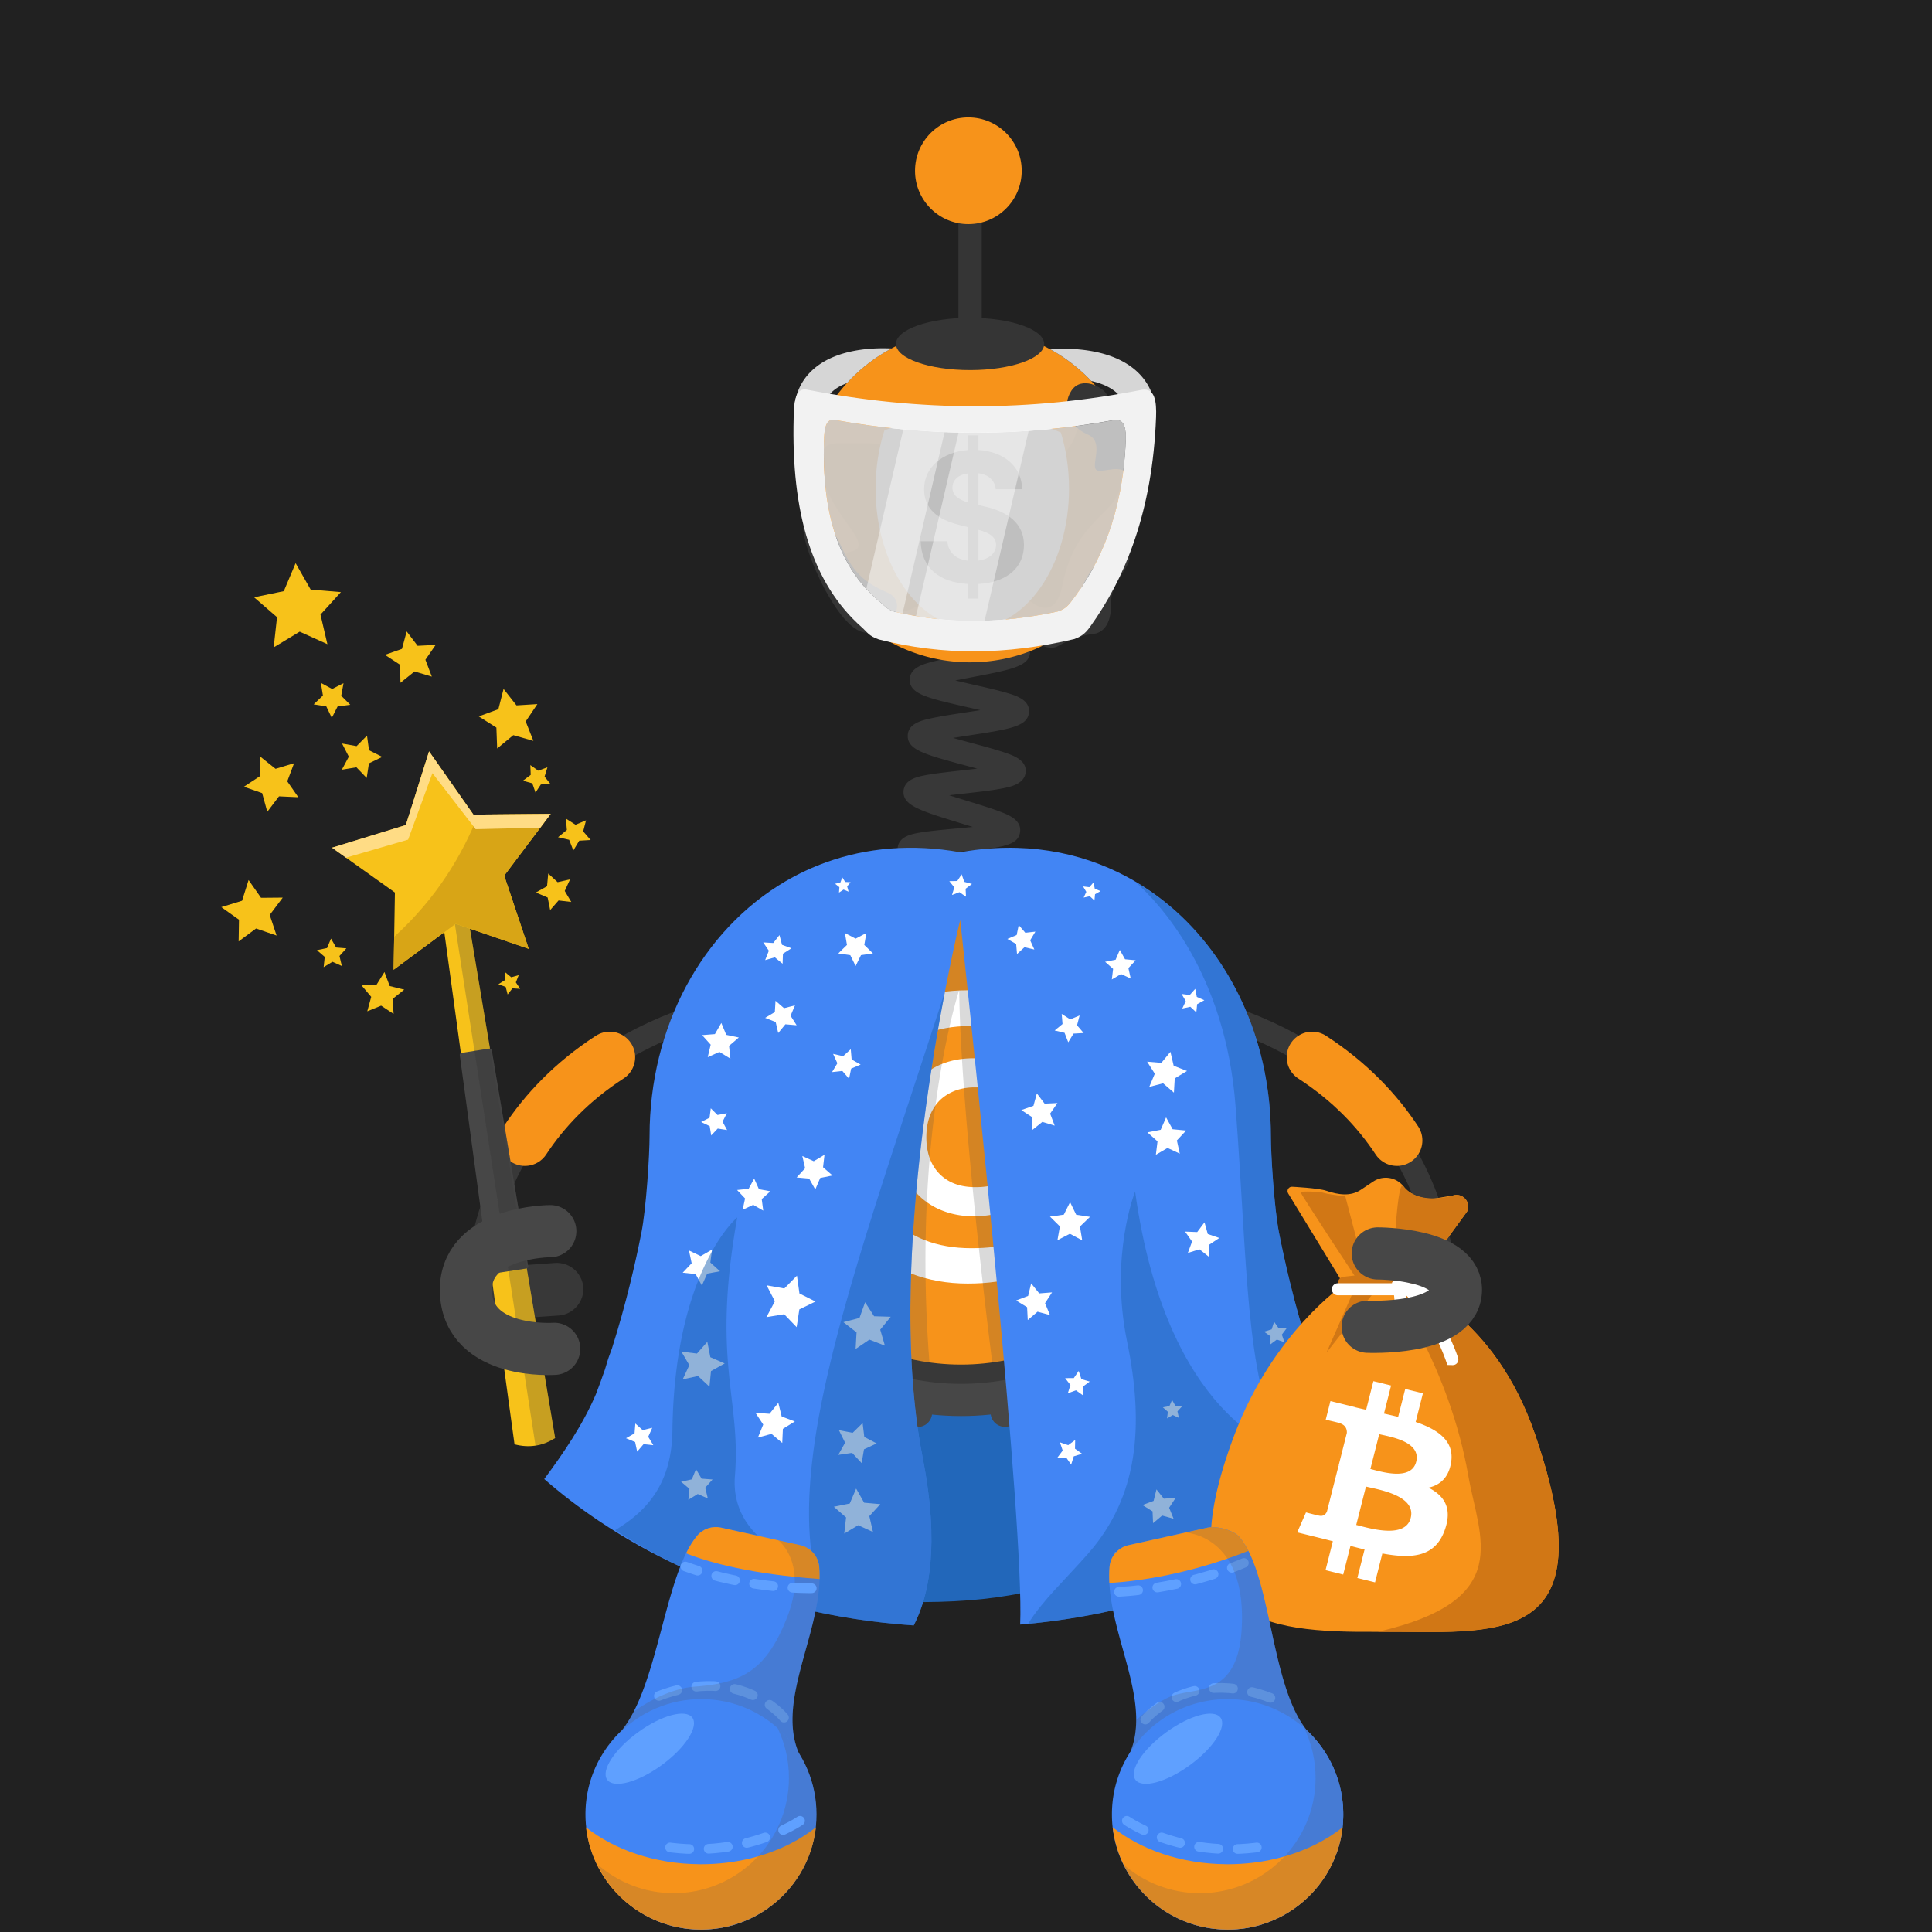 <svg width="1000" height="1000" fill="none" xmlns="http://www.w3.org/2000/svg"><path fill="#212121" d="M0 0h1000v1000H0z"/><path fill="#2267BA" d="M553.924 817.08c-30.69 12.51-71.131 13.98-115.891 10.57 0 0-73.26-116.99-73.26-234.91 0-82.17 54.72-151.15 120.75-151.15 1.44 0 2.891.04 4.321.11 63.93 2.92 112.62 70.67 112.62 151.05 0 8.76.409 17.43 1.119 25.99.51 6.24 1.18 12.42 1.95 18.54 13.8 108.81-51.609 179.8-51.609 179.8Z"/><path stroke="#383838" stroke-miterlimit="10" stroke-width="12.035" d="M748.004 686.94s18.499-157.93-183.301-174.45"/><path stroke="#F7931A" stroke-linecap="round" stroke-miterlimit="10" stroke-width="26.366" d="M723.042 590.29c-10.13-15.37-24.28-30.4-43.87-43.12"/><path fill="#383838" fill-rule="evenodd" d="M740.621 669.96c.62-7.45-4.94-14.11-12.36-14.8l-20.6-1.44c-7.45-.62-14.11 4.94-14.8 12.36-.63 7.45 4.94 14.11 12.36 14.8l20.6 1.44c7.51.65 14.18-4.91 14.8-12.36Z" clip-rule="evenodd"/><path stroke="#383838" stroke-miterlimit="10" stroke-width="12.035" d="M246.741 686.94s-18.499-157.93 183.301-174.45"/><path stroke="#F7931A" stroke-linecap="round" stroke-miterlimit="10" stroke-width="26.366" d="M271.703 590.29c10.13-15.37 24.28-30.4 43.87-43.12"/><path fill="#383838" fill-rule="evenodd" d="M254.125 669.96c-.62-7.45 4.941-14.11 12.361-14.8l20.599-1.44c7.45-.62 14.111 4.94 14.801 12.36.62 7.45-4.94 14.11-12.36 14.8l-20.6 1.44c-7.51.65-14.171-4.91-14.801-12.36Z" clip-rule="evenodd"/><path fill="#383838" d="M607.971 927.36c.42-.25 1.66-1.4 1.82-3.44l-12-.94c.58-7.43 9.509-8.77 31.079-11.99 1.83-.27 3.881-.58 5.981-.91-2.55-.58-5.08-1.12-7.3-1.6-20.31-4.39-28.72-6.21-28.82-13.38-.1-7.51 8.7-9.63 29.95-14.75 1.57-.38 3.31-.8 5.09-1.24-2.4-.29-4.75-.55-6.83-.79-6.4-.72-12.44-1.39-17.21-2.23-4.8-.84-12.051-2.12-12.741-8.16-.86-7.35 7.601-10.44 28.031-17.92 1.3-.48 2.73-1 4.2-1.54-2.04.02-4.031.05-5.811.08-20.83.34-29.449.48-31.229-6.45-1.82-7.17 6.1-11.38 25.22-21.55 1.25-.67 2.62-1.39 4.03-2.15-1.98.3-3.9.6-5.64.87-20.62 3.21-29.16 4.54-31.91-2.05-2.82-6.9 4.47-12.08 22.08-24.6 1.46-1.04 3.1-2.2 4.76-3.4-2.22.58-4.39 1.16-6.32 1.67-20.49 5.48-28.96 7.75-32.34 1.29-3.46-6.63 3.419-12.27 20.059-25.9 1.97-1.61 4.261-3.49 6.511-5.38-2.86.79-5.75 1.62-8.23 2.34-20.74 5.98-29.32 8.46-32.73 1.73-2.91-5.66 2.86-10.69 6.69-14.01 3.77-3.29 8.97-7.25 14-11.09 2.52-1.92 5.549-4.24 8.379-6.47-3.42.61-6.989 1.31-9.979 1.9-6.31 1.24-12.831 2.52-17.891 3.17-5.11.66-12.829 1.65-15.139-4.41-2.29-6 4.04-10.23 8.24-13.04 4.09-2.73 9.69-5.98 15.1-9.11 3.03-1.76 6.73-3.9 10.1-5.95-3.58.09-7.38.26-10.53.4-21.43.95-31.21 1.38-32.82-6.25-1.34-6.25 5.55-9.43 10.1-11.53 4.42-2.04 10.15-4.25 16.21-6.59 3.26-1.26 7.24-2.8 10.89-4.3-3.41-.42-7.02-.81-10.02-1.13-21.44-2.29-31.221-3.34-31.721-11.12-.42-7.45 8.04-9.44 28.46-14.25 7.98-1.88 20.051-4.72 22.411-6.38-.39.28-1.51 1.51-1.51 3.52h12.04c0 7.47-8.83 9.55-30.18 14.58-1.34.32-2.81.66-4.32 1.02 2.14.24 4.229.46 6.099.67 6.39.68 12.431 1.33 17.201 2.14 4.79.81 12.02 2.05 12.78 8.04.95 7.33-7.46 10.58-27.8 18.43-1.08.42-2.25.87-3.45 1.34 1.79-.07 3.52-.15 5.09-.22 20.82-.92 29.44-1.3 31.42 5.6 2.09 7.02-5.67 11.52-24.41 22.39-1.15.67-2.401 1.39-3.701 2.15 1.77-.34 3.49-.68 5.04-.98 20.68-4.06 29.241-5.74 32.271.81 3.04 6.76-4.011 12.15-21.061 25.15-1.67 1.27-3.559 2.72-5.469 4.2 2.41-.67 4.79-1.36 6.87-1.96 20.58-5.93 29.09-8.39 32.57-1.83 3.5 6.59-3.351 12.2-19.891 25.75-2.18 1.78-4.749 3.89-7.219 5.98 3.04-.77 6.13-1.6 8.77-2.3 6.2-1.66 12.6-3.37 17.6-4.37 5.03-1 12.63-2.52 15.37 3.3 2.77 5.71-3.15 10.52-7.07 13.71-3.84 3.12-9.13 6.88-14.25 10.52-2.68 1.91-5.93 4.22-8.93 6.44 3.4-.47 6.969-1.03 9.939-1.49 6.41-1 13.031-2.03 18.181-2.48 5.18-.46 13.01-1.15 15.06 5.07 2.02 6.05-4.45 10.03-8.73 12.67-4.18 2.58-9.89 5.61-15.4 8.55-3.03 1.61-6.71 3.57-10.08 5.45 3.48-.01 7.18-.06 10.25-.11 6.5-.11 13.23-.21 18.41.05 5.21.26 13.08.66 14.26 7.1 1.35 7.37-6.87 10.38-26.73 17.65-3.15 1.15-6.961 2.55-10.511 3.93 3.29.42 6.741.81 9.631 1.13 21.43 2.4 31.21 3.5 31.71 11.25.41 7.47-8.05 9.5-28.49 14.43-3.18.77-7.02 1.69-10.62 2.63 3.16.73 6.45 1.44 9.21 2.04 21.02 4.54 30.62 6.61 30.32 14.37-.21 7.39-8.861 8.68-29.761 11.8-8.06 1.17-20.219 2.99-22.689 4.43ZM505.14 627.51c-2.51-5.93 3.731-10.7 7.861-13.86 4.15-3.17 9.77-6.92 15.21-10.54 1.95-1.3 4.199-2.8 6.439-4.32-3.15.54-6.36 1.14-9.09 1.65-6.12 1.14-12.44 2.32-17.29 2.91-4.93.61-12.39 1.52-14.67-4.28-2.78-7.14 4.98-12.06 23.72-23.93 2.02-1.28 4.36-2.76 6.67-4.26-3.32.47-6.72.99-9.6 1.44-6.4.99-12.45 1.93-17.29 2.38-4.94.46-12.42 1.15-14.48-4.76-2.16-6.07 4.43-10.49 8.79-13.41 4.39-2.94 10.29-6.36 15.99-9.66 2.14-1.24 4.651-2.69 7.101-4.15-3.54.3-7.2.67-10.29.98-6.41.65-12.47 1.26-17.29 1.45-4.95.2-12.431.49-14.141-5.55-2.18-7.52 6.85-11.89 26.63-21.47 2.39-1.16 5.21-2.52 7.95-3.89-3.87-.08-7.989-.08-11.389-.09-6.43-.01-12.501-.01-17.291-.31-4.96-.31-12.44-.77-13.45-7.02-1.31-7.77 8.17-10.87 28.95-17.67 2.78-.91 6.11-2 9.27-3.09-3.74-.69-7.75-1.34-11.06-1.89-6.23-1.02-12.66-2.08-17.5-3.19-4.97-1.14-12.479-2.87-12.389-9.35 0-6.39 7.539-8.07 12.519-9.17 4.88-1.08 11.36-2.1 17.62-3.07 2.96-.46 6.48-1.01 9.85-1.59-2.98-.92-6.04-1.82-8.64-2.58-6.26-1.84-12.73-3.74-17.62-5.52-4.88-1.79-12.27-4.49-11.59-10.91.62-6.16 8-7.29 12.89-8.05 4.8-.74 10.88-1.29 17.32-1.88 2.61-.24 5.641-.52 8.651-.83-2.21-.69-4.391-1.36-6.311-1.95-21.34-6.55-30.18-9.26-29.5-16.85.62-6.13 7.87-7.38 12.67-8.22 4.72-.82 10.741-1.49 17.101-2.2 2.53-.28 5.449-.61 8.359-.96-2.11-.58-4.189-1.14-6.029-1.63-21.45-5.76-30.331-8.15-29.941-15.73.35-6.16 7.611-7.72 12.411-8.76 4.74-1.02 10.77-1.94 17.16-2.92 2.42-.37 5.199-.79 7.989-1.25-2.14-.5-4.249-.98-6.119-1.4-21.59-4.9-30.521-6.93-30.421-14.48.17-6.2 7.371-8.04 12.131-9.26 4.73-1.21 11.029-2.41 17.119-3.58 8.07-1.54 20.26-3.87 22.69-5.42-.44.28-1.69 1.56-1.69 3.71h12.04c0 7.65-9.009 9.37-30.779 13.53-2.4.46-5.181.99-7.941 1.55 3.28.79 6.661 1.56 9.521 2.21 6.31 1.43 12.269 2.79 16.929 4.15 4.74 1.39 11.91 3.48 11.73 9.68-.3 7.71-9.4 9.1-31.38 12.46-2.4.37-5.189.79-7.949 1.24 3.31.94 6.74 1.86 9.63 2.64 6.23 1.67 12.109 3.25 16.689 4.79 4.67 1.57 11.74 3.94 11.29 10.14-.5 6.5-8.33 7.9-13.5 8.82-5.23.94-12.029 1.7-18.609 2.43-2.27.25-4.88.54-7.5.86 3.24 1.05 6.59 2.08 9.43 2.95 6.13 1.88 11.92 3.66 16.41 5.34 4.59 1.72 11.519 4.32 10.889 10.45-.79 7.62-9.95 8.45-32.08 10.48-1.91.17-4.06.37-6.26.59 2.63.8 5.26 1.57 7.55 2.24 5.97 1.75 12.131 3.56 16.741 5.23 4.64 1.68 11.639 4.21 11.209 10.32-.49 7.34-9.33 8.72-30.69 12.06-1.02.16-2.12.33-3.25.51 1.08.18 2.11.35 3.09.51 21.31 3.5 30.131 4.94 30.711 12.21.5 7.04-7.021 9.5-27.131 16.08-1.44.47-3.019.99-4.649 1.53h2.719c22.22.03 31.41.04 33.14 7.32 1.65 6.89-5.46 10.33-24.46 19.53-2.04.99-4.349 2.11-6.689 3.26 1.77-.17 3.49-.34 5.04-.5 22.11-2.23 31.259-3.16 33.589 4.04 1.93 5.78-4.25 9.88-8.33 12.58-4.02 2.66-9.27 5.71-14.84 8.93-2.12 1.23-4.55 2.64-6.98 4.07 2.14-.32 4.231-.64 6.091-.93 21.91-3.39 30.97-4.8 33.63 2.29 2.18 5.75-3.861 10.12-7.851 13.01-3.94 2.85-9.099 6.12-14.569 9.58-2.15 1.36-4.631 2.93-7.091 4.53 2.35-.42 4.66-.85 6.69-1.23 21.68-4.04 30.65-5.71 33.5 1.29 2.35 5.74-3.609 10.27-7.559 13.26-3.89 2.96-9.241 6.52-14.421 9.96-6.82 4.54-17.13 11.41-18.77 13.77.3-.43.951-2.1.121-4.08l-11.081 4.7ZM352.929 930.65c.54-.39 1.609-1.85 1.469-3.86l-12.009.81c-.43-6.35 6.8-8.76 11.59-10.36 4.74-1.58 11-3.22 17.04-4.81 2.33-.61 5.06-1.33 7.74-2.06-3.18-.65-6.47-1.27-9.25-1.79-19.96-3.76-28.22-5.31-28.22-12.6 0-7.67 9.359-9.3 29.859-12.89 2.46-.43 5.34-.94 8.17-1.46-3.21-.99-6.56-1.96-9.38-2.77-19.56-5.67-27.659-8.01-26.919-15.31.83-7.66 10.299-8.24 31.049-9.51 2.65-.16 5.781-.35 8.821-.58-3.21-1.46-6.611-2.94-9.451-4.17-5.73-2.49-11.14-4.84-15.32-6.97-4.09-2.09-10.929-5.59-9.369-11.74 1.84-7.47 11.32-6.71 32.09-5.04 2.69.22 5.88.47 8.97.68-2.97-1.93-6.14-3.91-8.77-5.55-5.09-3.17-10.351-6.45-14.181-9.2-3.75-2.68-10.029-7.18-7.549-13.04 2.86-7.05 12.089-4.96 32.309-.37 2.47.56 5.381 1.22 8.231 1.83-2.47-2.05-5.04-4.12-7.22-5.87-4.71-3.8-9.59-7.72-13.11-10.95-3.63-3.33-9.111-8.35-6.071-13.89 3.58-6.45 11.79-3.89 31.62 2.28 2 .62 4.27 1.33 6.58 2.03-1.81-1.55-3.62-3.06-5.2-4.39-15.89-13.35-22.469-18.88-19.029-25.35 3.33-6.35 11.52-4.17 31.33 1.08 1.26.33 2.62.7 4.04 1.07-1.01-.69-1.981-1.36-2.881-1.98-17.21-11.81-24.329-16.69-21.779-23.47 2.43-6.59 10.68-5.59 30.62-3.17 1.08.13 2.23.27 3.42.41-.62-.29-1.221-.58-1.801-.85-18.51-8.73-26.96-12.71-25.5-19.89 1.42-6.88 9.691-7.22 29.681-8.03 1.34-.05 2.8-.11 4.3-.18-.89-.27-1.751-.53-2.571-.77-20.26-6.08-28.649-8.59-28.259-15.92.41-7.08 8.59-8.51 28.37-11.97 7.69-1.35 19.309-3.38 21.679-4.82-.58.35-1.769 1.74-1.769 3.78h12.04c0 7.67-9.36 9.3-29.87 12.89-2.54.45-5.55.97-8.47 1.52 3.32 1.06 6.819 2.11 9.739 2.98 5.96 1.79 11.601 3.48 15.981 5.1 4.3 1.59 11.49 4.25 10.66 10.53-.92 7.63-10.451 8.02-31.351 8.87-2.74.11-5.99.25-9.12.42 3.24 1.6 6.711 3.24 9.591 4.6 5.4 2.55 10.99 5.18 15.1 7.45 4.02 2.22 10.739 5.93 9.009 12.02-2.18 7.46-11.619 6.31-32.309 3.8-2.68-.33-5.861-.71-8.941-1.04 2.83 2.01 5.851 4.08 8.361 5.81 4.97 3.41 10.119 6.94 13.859 9.88 3.86 3.03 9.701 7.61 7.091 13.35-2.74 5.84-10.151 4.38-15.061 3.41-4.81-.95-10.979-2.58-16.939-4.17-2.39-.63-5.19-1.38-7.96-2.08a617.4 617.4 0 0 0 6.489 5.5c4.67 3.92 9.5 7.98 13 11.33 3.56 3.41 8.951 8.56 5.901 14.05-3.57 6.42-11.78 3.87-31.6-2.31-1.69-.53-3.571-1.11-5.511-1.7 1.47 1.2 2.91 2.36 4.2 3.4 16.26 13.09 22.98 18.51 19.8 25.08-3.14 6.39-11.309 4.54-31.019.08-1.27-.29-2.66-.6-4.09-.92l2.529 1.58c17.82 11.12 25.2 15.72 22.96 22.64-2.24 6.71-10.509 6.05-30.479 4.44-1.25-.1-2.61-.21-4.01-.32.82.36 1.62.7 2.37 1.03 19.39 8.42 27.41 11.9 26.14 19.13-1.23 6.94-9.521 7.45-29.571 8.67-1.48.09-3.099.19-4.779.3 1.14.33 2.24.65 3.26.95 20.3 5.88 28.709 8.31 28.319 15.68-.41 7.08-8.6 8.51-28.38 11.97-1.75.31-3.709.65-5.719 1.01 1.48.28 2.92.55 4.23.8 20.82 3.92 29.44 5.54 29.73 12.93.31 7.13-7.8 9.26-27.39 14.39-7.54 1.96-18.92 4.94-21.16 6.56Z"/><path fill="#474747" d="M497.426 732.95c79.56 0 144.05-64.49 144.05-144.05 0-79.56-64.49-144.05-144.05-144.05-79.56 0-144.051 64.49-144.051 144.05 0 79.55 64.491 144.05 144.051 144.05Z"/><path fill="#383838" d="M497.422 716.28c70.36 0 127.39-57.03 127.39-127.39 0-70.35-57.03-127.39-127.39-127.39-70.35 0-127.391 57.03-127.391 127.39s57.031 127.39 127.391 127.39Z"/><path stroke="#474747" stroke-dasharray="45.27 45.27" stroke-linecap="round" stroke-miterlimit="10" stroke-width="14.819" d="M599.282 690.74c56.25-56.26 56.25-147.46 0-203.72-56.25-56.25-147.46-56.25-203.72 0-56.25 56.26-56.25 147.46 0 203.72 56.25 56.25 147.46 56.25 203.72 0Z"/><path fill="#F7931A" d="M497.374 706.31c64.87 0 117.46-52.59 117.46-117.46 0-64.87-52.59-117.46-117.46-117.46-64.87 0-117.46 52.59-117.46 117.46 0 64.87 52.59 117.46 117.46 117.46Z"/><path fill="#fff" fill-rule="evenodd" d="M541.49 636c1.16-.54 2.721-.82 4.761-.82s3.81.82 5.3 2.45c1.5 1.63 2.25 3.47 2.25 5.58 0 3.81-1.56 6.46-4.63 8.03-6.6 3.67-13.741 6.73-21.221 9.32-7.55 2.52-16.599 3.81-27.069 3.81-10.47 0-20.271-1.7-29.311-5.17-9.05-3.47-16.87-8.5-23.46-15.1-14.08-13.81-21.149-32.37-21.149-55.64 0-23.26 7.069-41.76 21.149-55.63 13.67-13.54 31.291-20.27 52.851-20.27 10.41 0 19.38 1.29 26.93 3.81 7.55 2.52 13.329 4.9 17.339 7.07 4.01 2.18 6.461 3.95 7.281 5.31.82 1.36 1.29 3.06 1.29 5.1 0 2.04-.75 3.88-2.25 5.51s-3.26 2.45-5.3 2.45-3.601-.27-4.761-.82c-5.64-2.99-11.43-5.37-17.34-7.21-5.92-1.84-13.259-2.72-22.099-2.72s-16.8 1.5-23.87 4.42c-7.14 2.99-13.06 7.07-17.89 12.24-9.45 10.27-14.15 23.87-14.15 40.81s4.69 30.54 14.15 40.81c10.27 11.15 24.49 16.73 42.51 16.73 8.3 0 15.439-.88 21.359-2.72 5.97-1.98 11.75-4.36 17.33-7.35Z" clip-rule="evenodd"/><path fill="#fff" fill-rule="evenodd" stroke="#fff" stroke-width="5.873" d="M524.143 612.459c.54-.27 1.359-.41 2.379-.41s1.901.41 2.651 1.22a4.02 4.02 0 0 1 1.09 2.79c0 1.9-.751 3.27-2.311 4.01a61.899 61.899 0 0 1-10.609 4.63c-3.74 1.22-8.301 1.9-13.531 1.9-5.239 0-10.13-.89-14.62-2.59-4.49-1.7-8.429-4.22-11.769-7.55-7.07-6.94-10.54-16.19-10.54-27.82 0-11.63 3.54-20.88 10.54-27.82 6.87-6.73 15.64-10.13 26.46-10.13 5.24 0 9.73.61 13.47 1.91 3.74 1.29 6.669 2.45 8.639 3.54 2.04 1.09 3.2 1.97 3.67 2.65.41.68.61 1.5.61 2.52s-.339 1.9-1.089 2.72c-.75.82-1.631 1.22-2.651 1.22-1.02 0-1.84-.14-2.38-.41-2.79-1.5-5.709-2.65-8.639-3.6-2.92-.95-6.671-1.36-11.021-1.36-4.35 0-8.37.75-11.97 2.24-3.54 1.5-6.53 3.54-8.91 6.12-4.69 5.17-7.069 11.97-7.069 20.4 0 8.43 2.379 15.23 7.069 20.4 5.17 5.58 12.24 8.36 21.22 8.36 4.15 0 7.691-.47 10.681-1.36 2.92-.92 5.85-2.15 8.63-3.58Z" clip-rule="evenodd"/><path fill="#474747" d="M552.697 692.48a116.594 116.594 0 0 1-39.12 12.72c-5.33-42.76-16.419-137.81-17.099-192.72 0 0-24.601 73.97-15.411 192.7-7.02-.97-13.839-2.56-20.399-4.72l-8.23-19.17 1.33-116.6s19.79-71.69 25.24-91.87c5.46-20.18 24.009-5.95 28.569-5.51 1.2.12 2.89 2.12 4.75 5.02 5.21 8.14 11.66 23.34 11.66 23.34s36.151 44.72 37.061 46.84c.67 1.56-5.161 98.12-8.351 149.97Z" opacity=".2"/><path fill="#4285F4" d="M711.268 767.38c-46.38 39.66-109.01 66.43-179.13 73.12-1.36.13-2.73.25-4.1.37 2.14-50.9-23.85-297.69-29.83-353.49-.07-.69-.14-1.35-.21-1.98-.64-5.97-1-9.26-1-9.26 0 .01-.001.02-.011.03-.01.07-.02.14-.049.24-.411 1.65-2.6 10.85-5.56 25.35-.46 2.22-.93 4.57-1.41 7.03-.28 1.43-.571 2.91-.861 4.42-1.8 9.3-3.74 20.05-5.669 31.85 0 .02-.01.04-.01.06-5.53 33.9-10.9 76.53-12.01 119.03l-.03.86c-.75 30.92.76 61.75 6.11 89.07 4.54 23.13 5.32 40.96 4.09 54.81v.01c-.24 2.71-.551 5.27-.931 7.69-1.26 8-3.21 14.44-5.38 19.66-.76 1.83-1.55 3.51-2.339 5.06-41.601-2.8-80.761-12.65-115.701-28.11-14.92-6.59-29.069-14.2-42.309-22.73-1.79-1.14-3.57-2.31-5.33-3.5-9.86-6.64-19.181-13.79-27.91-21.42 9.93-13.43 19.84-27.78 26.75-43.92 1.639-4.24 3.19-8.5 4.66-12.74.2-.66.409-1.31.599-1.97.84-2.97 1.86-5.96 3.04-8.97 7.37-23.18 12.291-44.88 15.241-59.88 2.5-12.65 4.23-40.27 4.23-50.13 0-56.48 27.229-106.5 70.319-131.76 6.69-3.91 13.761-7.24 21.181-9.89 20.74-7.44 44.15-9.66 69.29-5.16 32.3-5.78 61.74-.47 86.35 12.74 1.58.85 3.139 1.73 4.679 2.65 6.86 4.07 13.311 8.76 19.311 14.01.43.38.86.75 1.29 1.14 30.65 27.52 49.16 69.7 49.16 116.27 0 9.86 1.74 37.48 4.23 50.13 2.95 15 7.87 36.7 15.25 59.88 1.17 3.01 2.19 6 3.04 8.97.18.66.399 1.31.599 1.97 1.47 4.24 3.02 8.5 4.66 12.74.95 2.22 1.961 4.41 3.021 6.56.24.65.489 1.29.739 1.94 5.81 13.47 13.671 25.72 21.941 37.25Z"/><path fill="#fff" d="m412.337 530.67-5.82-.5-3.71 4.51-1.321-5.69-5.439-2.14 5.01-3.01.349-5.84 4.41 3.83 5.661-1.46-2.281 5.38 3.141 4.92ZM442.868 500l-2.769-5.62-6.201-.9 4.491-4.37-1.061-6.17 5.54 2.91 5.551-2.91-1.061 6.17 4.481 4.37-6.2.9-2.771 5.62Zm92.509-8.53-5.101-1.19-3.87 3.53-.449-5.21-4.551-2.59 4.821-2.04 1.06-5.13 3.43 3.96 5.2-.59-2.7 4.49 2.16 4.77Zm40.102 15.5.661-5.49-4.14-3.66 5.43-1.06 2.189-5.08 2.7 4.83 5.5.53-3.759 4.05 1.2 5.4-5.021-2.33-4.76 2.81ZM560.9 534.68l-5.25.3-2.729 4.49-1.91-4.9-5.12-1.21 4.07-3.33-.431-5.24 4.42 2.85 4.861-2.04-1.34 5.09 3.429 3.99Zm33.953 27.89 2.87-6.82-3.981-6.24 7.37.63 4.7-5.72 1.68 7.21 6.901 2.71-6.34 3.82-.441 7.39-5.599-4.84-7.16 1.86Zm17.09-40.56 1.8-3.86-2.149-3.67 4.229.52 2.83-3.18.811 4.18 3.899 1.71-3.729 2.06-.42 4.24-3.11-2.91-4.161.91Zm-51.042-57.42 1.37-2.96-1.669-2.81 3.24.39 2.16-2.45.64 3.2 2.99 1.29-2.851 1.6-.3 3.25-2.4-2.22-3.18.71Zm-60.903-.45-3.391-2.35-3.849 1.46 1.189-3.95-2.58-3.21 4.12-.09 2.261-3.45 1.359 3.89 3.97 1.09-3.279 2.49.2 4.12Zm-60.77-2.63-2.611-1.06-2.349 1.56.2-2.81-2.21-1.75 2.729-.69.991-2.63 1.49 2.38 2.809.13-1.799 2.15.75 2.72Zm-43.181 35.44 1.91-4.85-2.91-4.32 5.2.32 3.21-4.1 1.31 5.04 4.889 1.79-4.399 2.8-.181 5.2-4.019-3.31-5.01 1.43Zm-29.731 50.22 1.54-6.459-4.45-4.94 6.631-.531 3.319-5.76 2.55 6.14 6.511 1.38-5.061 4.331.701 6.609-5.67-3.47-6.071 2.7Zm10.023 37.73-4.851-.76-3.37 3.57-.779-4.84-4.441-2.11 4.371-2.24.629-4.87 3.481 3.46 4.83-.9-2.221 4.38 2.351 4.31Zm54.333-29.99 2.75-4.57-2.21-4.86 5.199 1.2 3.941-3.61.46 5.32 4.65 2.63-4.91 2.09-1.071 5.23-3.5-4.03-5.309.6Zm-18.328 54.54 4.389-4.78-1.45-6.32 5.91 2.69 5.571-3.33-.75 6.45 4.889 4.27-6.359 1.28-2.551 5.97-3.18-5.65-6.469-.58Zm-17.296 17.159-5.21-3-5.441 2.591 1.25-5.89-4.139-4.37 5.979-.63 2.87-5.29 2.46 5.49 5.92 1.099-4.469 4.031.78 5.969Zm-41.681 32.131 4.641-4.89-1.401-6.6 6.09 2.91 5.851-3.37-.88 6.69 5.01 4.52-6.64 1.22-2.75 6.17-3.221-5.93-6.7-.72Zm58.977 28.2-6.45-6.7-9.191 1.51 4.38-8.21-4.279-8.26 9.17 1.63 6.53-6.63 1.29 9.22 8.319 4.17-8.37 4.07-1.399 9.2Zm-58.977 27.02 3.431-7.36-4.11-6.99 8.049.99 5.38-6.07 1.551 7.96 7.43 3.24-7.09 3.94-.79 8.07-5.93-5.53-7.921 1.75Zm-15.195 34.08-5.07-.54-3.31 3.87-1.061-4.98-4.7-1.96 4.41-2.54.411-5.08 3.78 3.41 4.96-1.18-2.08 4.65 2.66 4.35Zm54.12-3.95 2.75-6.75-4.011-6.08 7.271.52 4.55-5.69 1.75 7.08 6.809 2.57-6.189 3.84-.33 7.28-5.571-4.7-7.029 1.93Zm41.606 8.96 3.531-6.32-3.22-6.49 7.1 1.4 5.179-5.06.87 7.18 6.411 3.36-6.571 3.05-1.21 7.13-4.929-5.3-7.161 1.05Zm8.97-54.82.481-8.6-6.81-5.27 8.329-2.2 2.91-8.11 4.66 7.24 8.611.26-5.441 6.68 2.411 8.27-8.031-3.12-7.12 4.85Zm-86.58 78.06.569-5.68-4.349-3.69 5.58-1.21 2.16-5.29 2.88 4.93 5.689.43-3.799 4.26 1.349 5.55-5.22-2.3-4.859 3Zm95.556 16.65-7.651-3.489-7.21 4.32.951-8.351-6.34-5.529 8.239-1.671 3.301-7.74 4.139 7.32 8.38.75-5.689 6.19 1.88 8.2Zm94.049-210.32-6.371-1.92-5.19 4.16-.14-6.65-5.559-3.65 6.279-2.19 1.761-6.42 4.019 5.3 6.64-.31-3.789 5.46 2.35 6.22Zm52.378 15.09.86-6.95-5.24-4.65 6.88-1.33 2.799-6.42 3.391 6.13 6.97.68-4.781 5.12 1.51 6.84-6.349-2.96-6.04 3.54Zm-50.938 44.21 1.271-7.13-5.151-5.089 7.17-1 3.25-6.471 3.16 6.51 7.16 1.091-5.219 5.019 1.179 7.15-6.389-3.409-6.431 3.329Zm-3.88 38.74-6.43-1.72-5.059 4.31-.341-6.64-5.67-3.48 6.21-2.38 1.561-6.47 4.179 5.18 6.63-.52-3.62 5.58 2.54 6.14Zm71.379-32.15 2.181-5.9-3.63-5.14 6.29.25 3.769-5.04 1.701 6.06 5.96 2.03-5.231 3.49-.09 6.29-4.939-3.9-6.011 1.86Zm49.966 46.21-3.92-1.35-3.33 2.46.08-4.14-3.37-2.41 3.96-1.21 1.25-3.94 2.37 3.39 4.14-.03-2.491 3.3 1.311 3.93Zm-60.737 39.45.419-3.44-2.589-2.29 3.4-.66 1.38-3.18 1.68 3.03 3.45.33-2.361 2.54.75 3.38-3.139-1.46-2.99 1.75Zm-51.359-13.02 1.36-4.28-2.75-3.54 4.491-.03 2.519-3.71 1.41 4.26 4.311 1.25-3.61 2.66.139 4.49-3.649-2.62-4.221 1.52Zm-5.374 33.27 2.721-3.6-1.431-4.27 4.261 1.47 3.63-2.67-.09 4.5 3.67 2.62-4.311 1.31-1.359 4.3-2.58-3.69-4.511.03Zm60.113 31.67-5.92-1.64-4.7 3.94-.269-6.13-5.2-3.25 5.75-2.15 1.479-5.95 3.82 4.8 6.12-.43-3.379 5.12 2.299 5.69Zm-31.964 26.66 3.27-4.32-1.7-5.14 5.12 1.78 4.359-3.2-.109 5.41 4.39 3.16-5.18 1.57-1.641 5.15-3.099-4.44-5.41.03Zm92.964-26.66-6.839-1.39-5.031 4.86-.8-6.95-6.169-3.27 6.36-2.91 1.21-6.88 4.72 5.15 6.92-.98-3.43 6.09 3.059 6.28Zm14.13-49.28-5.979-2.55-5.49 3.49.58-6.48-5.01-4.14 6.33-1.45 2.39-6.05 3.339 5.58 6.491.4-4.271 4.9 1.62 6.3Z"/><path fill="#2366B5" d="M711.271 767.38c-46.38 39.66-109.01 66.43-179.13 73.12 7.27-11.95 19.789-23.41 31.439-36.78 25.16-28.91 28.93-64.93 19.78-109.4-9.14-44.48 4.17-77.56 4.17-77.56 16.38 117.8 75.721 133.33 75.721 133.33-18.96-40.92-17.35-93.83-23.75-177.77-5.24-68.67-39.481-104.9-51.761-115.8 6.95 4.08 13.501 8.78 19.601 14.01.43.38.86.75 1.29 1.14 30.65 27.52 49.16 69.7 49.16 116.27 0 9.86 1.74 37.48 4.23 50.13 2.95 15 7.87 36.7 15.25 59.88 1.17 3.01 2.19 6 3.04 8.97.18.66.399 1.31.599 1.97 1.47 4.24 3.02 8.5 4.66 12.74.95 2.22 1.961 4.41 3.021 6.56.24.65.489 1.29.739 1.94 5.81 13.47 13.671 25.72 21.941 37.25Z" opacity=".5"/><path fill="#F7931A" d="M713.117 844.63c60.25-.43 120.12 10.26 81.33-102.42-21.09-61.25-63.509-76.06-63.509-76.06l28.429-39.08c2.21-4.78-2.319-9.9-7.329-8.29 0 0-6.12 1.01-8.8 1.46-5.31.88-12.78-1.27-16.18-5.45l-.71-.88c-3.8-4.68-10.54-5.7-15.56-2.36l-6.45 4.3c-5.38 3.58-11.771 2.54-17.891.47-4.17-1.41-17.479-2.06-17.479-2.06-1.89-.22-3.2 1.83-2.21 3.45l28.79 47.18s-36.54 24.87-56.44 77.32c-36.91 97.24 14.769 102.84 74.009 102.42Z"/><path fill="#D17715" d="M713.117 844.63c60.25-.25 120.12 10.26 81.33-102.42-21.09-61.25-63.509-76.06-63.509-76.06l28.429-39.08c2.21-4.78-2.319-9.9-7.329-8.29 0 0-16.501 5.28-24.971-3.99l-.71-.88c-3.8-4.68-5.54 52.99-5.54 52.99s29.49 41.41 39.13 96.68c5.65 32.45 24.46 64.65-46.83 81.05Zm-5.191-181.07-11.741-44.93s-.31.59-4.49 0c-4.18-.59-4.179-.59-7.949-1.55-.76-.19-10.1-.67-10.54 0-.34.51 30.71 47.49 30.71 47.49l4.01-1.01Zm-7.496 5.07-13.821 31.46 24.771-31.46h-10.95Z"/><path fill="#D17715" d="m737.059 662.29-41.13 4.69c-1.63.19-3.1-.98-3.28-2.61l-.019-.21c-.19-1.63.979-3.1 2.609-3.28l41.13-4.69c1.63-.19 3.1.98 3.28 2.61l.021.21c.19 1.63-.981 3.1-2.611 3.28Z"/><path fill="#fff" d="M737.51 670.42h-45.05a3.104 3.104 0 0 1-3.101-3.1c0-1.71 1.391-3.1 3.101-3.1h45.05c1.71 0 3.099 1.39 3.099 3.1 0 1.71-1.389 3.1-3.099 3.1Z"/><path fill="#fff" d="M749.175 706.5c-5.6-16.51-14.641-31.57-28.691-42.61 2.01-1 5.021-4.02 6.021-3.01 12.77 10.8 22.77 25.88 28.24 42.02.53 1.88-.921 3.74-2.881 3.68l-2.689-.08Z"/><path fill="#fff" d="M717.549 689.63c4.01-7.56 5.509-15.66 2.979-24.08-.49-1.64.83-3.26 2.53-3.07 1.45.16 2.67.37 2.77.82 3.64 9.8 2.51 20.23-2.84 29.2-.71 1-2.979 1.16-4.489.32a2.377 2.377 0 0 1-.95-3.19Zm15.471 66.971c-2.58 10.19-18.531 5.01-23.701 3.74l4.561-18.01c5.17 1.27 21.83 3.64 19.14 14.27Zm-2.831 29.07c-2.83 11.2-21.99 5.15-28.2 3.63l5.031-19.86c6.21 1.52 26.119 4.54 23.169 16.23Zm20.93-28.91c1.66-10.94-6.799-16.82-18.369-20.75l3.75-14.82-9.16-2.25-3.651 14.43a376.45 376.45 0 0 0-7.339-1.7l3.679-14.53-9.16-2.25-3.76 14.82c-1.99-.45-3.949-.89-5.849-1.35l.01-.05-12.64-3.11-2.441 9.64s6.801 1.53 6.661 1.63c3.71.91 4.379 3.33 4.269 5.25l-4.269 16.89c.26.06.59.16.95.3-.3-.07-.631-.16-.971-.24l-5.989 23.65c-.45 1.11-1.61 2.78-4.2 2.14.09.13-6.661-1.64-6.661-1.64l-4.549 10.33 11.92 2.93c2.22.55 4.39 1.12 6.53 1.66l-3.79 14.99 9.149 2.25 3.761-14.83c2.5.67 4.93 1.28 7.3 1.87l-3.74 14.76 9.16 2.25 3.79-14.96c15.63 2.91 27.379 1.74 32.319-12.18 3.99-11.2-.2-17.67-8.42-21.88 6-1.36 10.51-5.24 11.71-13.25Z"/><path fill="#2366B5" d="M421.397 812.42c-1.48-2.59-43.91-12.54-41-48.56 3.25-40.41-12.169-58.5 1.201-133.71 0 0-32.49 26.96-33.55 110.35-.36 26.75-12.481 41.26-29.681 51.51 12.22 7.87 25.21 14.96 38.87 21.19 34.94 15.46 74.101 25.31 115.701 28.11a71.978 71.978 0 0 0 2.339-5.06c2.17-5.22 4.12-11.66 5.38-19.66.38-2.42.691-4.98.931-7.69v-.01c1.23-13.85.45-31.68-4.09-54.81-5.35-27.32-6.86-58.15-6.11-89.07l.03-.86c1.11-42.5 6.48-85.13 12.01-119.03 0-.02.01-.04.01-.06a1117.74 1117.74 0 0 1 5.669-31.85c-43.53 134.76-80.74 232.85-67.71 299.21Z" opacity=".5"/><path fill="#F7C21A" d="M287.325 744.33c-6.53 4.15-13.53 5.23-21.01 3.25l-11.609-84.72-15.69-114.36-11.071-80.78 12.801-1.98 13.44 80.42L273.226 660l14.099 84.33Z"/><path fill="#474747" d="M273.379 655.44c.08.52-.34 1.02-.95 1.12l-17.96 2.78c-.61.09-1.17-.26-1.25-.79l-15.25-112.5c-.07-.52.35-1 .95-1.09l14.359-2.22c.59-.09 1.15.24 1.24.75l18.861 111.95Z"/><path fill="#383838" d="m233.664 466.83 43.51 281.43c4.34-.88 7.719-2.19 10.149-3.92l-46.579-278.6-7.08 1.09Z" opacity=".25"/><path fill="#383838" d="M273.376 655.44c.08.52-.34 1.02-.95 1.12l-9.21 1.42-17.63-114.05 7.71-1.19c.59-.09 1.15.24 1.24.75l18.84 111.95Z" opacity=".25"/><path fill="#F7C21A" d="m260.979 453.23 12.691 37.89-37.801-12.97-32.13 23.79.29-17.07.38-22.9-32.55-23.19 38.21-11.73 12.01-38.13 22.961 32.72 2.51-.02 37.46-.33-24.031 31.94Zm-121.382 20.35 3.57 10.66-10.62-3.65-9.03 6.68.08-4.79.099-6.44-9.149-6.51 10.74-3.3 3.38-10.72 6.449 9.2.71-.01 10.521-.09-6.75 8.97Z"/><path fill="#D8A516" d="m260.975 453.23 12.69 37.9-37.801-12.98-32.13 23.79.29-17.06c22.38-20.27 35.661-43.24 43.521-63.25l37.46-.34-24.03 31.94Z"/><path fill="#FFDC85" d="m211.239 434.6 12.58-34.42 22.391 29.01 2.5-.06 30.949-.73 5.351-7.11-37.46.33-2.51.02-22.961-32.72-12.01 38.13-38.21 11.73 7.241 5.16 32.139-9.34Z"/><path stroke="#474747" stroke-linecap="round" stroke-linejoin="round" stroke-miterlimit="10" stroke-width="27" d="M286.849 698.15s-44.041 3.13-45.651-28.89c-1.61-32.02 43.63-32.02 43.63-32.02m423.07 49.48s44.041 1.95 45.651-18.04c1.61-19.99-40.431-19.9-40.431-19.9"/><path fill="#F7C21A" d="m154.417 412.65-10.011-.46-6.059 7.99-2.66-9.67-9.46-3.29 8.37-5.51.2-10.02 7.83 6.25 9.59-2.9-3.53 9.38 5.73 8.23Zm35.541-31.9 1.05 7.58 6.84 3.44-6.89 3.34-1.16 7.57-5.311-5.52-7.549 1.24 3.61-6.75-3.51-6.81 7.539 1.35 5.381-5.44Zm17.324-27.34-.22-9.34-7.82-5.12 8.811-3.09 2.45-9.02 5.659 7.43 9.33-.47-5.3 7.69 3.321 8.73-8.951-2.67-7.28 5.86Zm-37.822-19.99-14.341-6.47-13.46 8.13 1.731-15.63-11.89-10.29 15.399-3.18 6.111-14.49 7.78 13.66 15.67 1.33-10.58 11.63 3.58 15.31Zm106.629 50.06-10.41-2.96-8.351 6.9-.399-10.82-9.14-5.8 10.17-3.72 2.689-10.49 6.68 8.52 10.811-.68-6.04 8.99 3.99 10.06Zm-94.787-18.68-6.561.87-3 5.9-2.859-5.96-6.53-1.03 4.79-4.57-1.04-6.53 5.82 3.14 5.89-3.01-1.191 6.51 4.681 4.68ZM176.937 500l-4.871-2.18-4.549 2.77.57-5.3-4.04-3.48 5.22-1.09 2.059-4.91 2.651 4.62 5.31.44-3.58 3.94 1.23 5.19Zm92.31 11.82-4.011-.26-2.489 3.17-1-3.9-3.77-1.39 3.389-2.15.151-4.02 3.099 2.56 3.87-1.1-1.479 3.74 2.24 3.35Zm-65.511 12.97-6.469-4.26-7.17 2.91 2.049-7.47-4.99-5.92 7.74-.36 4.101-6.57 2.72 7.25 7.519 1.86-6.049 4.84.549 7.72Zm81.276-118.86-5.05.09-2.79 4.2-1.641-4.77-4.859-1.36 4.029-3.03-.21-5.05 4.13 2.9 4.731-1.76-1.481 4.83 3.141 3.95Zm10.671 60.92-6.571-.77-4.349 4.97-1.3-6.49-6.08-2.6 5.769-3.24.601-6.59 4.859 4.49 6.45-1.46-2.759 6 3.38 5.69Zm10.031-32.06-5.901.35-3.059 5.06-2.16-5.51-5.75-1.34 4.559-3.75-.49-5.89 4.981 3.18 5.439-2.29-1.489 5.72 3.87 4.47Z"/><path fill="#4285F4" d="M416.021 912.38a59.452 59.452 0 0 1 6.31 26.72c0 17.83-7.819 33.84-20.229 44.77-10.271 9.04-23.691 14.62-38.391 14.86-18.22.31-34.769-7.74-45.969-20.57a59.836 59.836 0 0 1-12.011-21.411 58.975 58.975 0 0 1-2.69-17.149c-.1-11.3 2.96-21.88 8.34-30.92 1.77-2.97 3.78-5.77 6.02-8.38h-.02c.03-.03.06-.05.08-.08 1.38-1.6 2.841-3.12 4.381-4.57 2.28-2.83 4.33-6.14 6.21-9.8 11.88-23.2 16.57-60.58 27.06-81.86 1.75-3.56 3.66-6.66 5.8-9.18 3.02-3.55 7.79-5.12 12.35-4.11l29.59 6.56.01.009 11.28 2.5c5.39 1.19 9.42 5.73 9.87 11.23.17 2.08.22 4.181.17 6.301-.7 30.97-22.86 65.21-9.94 91.81a53.97 53.97 0 0 1 1.67 3.08c.04.06.069.13.109.19Z"/><path stroke="#5FA0FF" stroke-dasharray="10 10" stroke-linecap="round" stroke-linejoin="round" stroke-miterlimit="10" stroke-width="5" d="M405.791 889.05s-23.85-29.91-70.33-8.95"/><path fill="#F7931A" d="M424.179 817.3c-35.54-2.54-57.04-8.54-69.07-13.31 1.75-3.56 3.66-6.66 5.8-9.18 3.02-3.55 7.79-5.12 12.35-4.11l29.59 6.56.01.009 11.28 2.5c5.39 1.19 9.42 5.73 9.87 11.23.17 2.08.22 4.181.17 6.301Z"/><path fill="#565656" d="M416.024 912.38a59.452 59.452 0 0 1 6.31 26.72c0 17.83-7.82 33.84-20.23 44.77l-84.359-5.71a59.831 59.831 0 0 1-12.011-21.41l5.65-48.07c1.77-2.97 3.78-5.77 6.02-8.38h-.02c.03-.03.06-.05.08-.08 1.38-1.6 2.841-3.12 4.381-4.57 2.28-2.83 4.33-6.14 6.21-9.8 8.66-6.01 20.069-12.01 31.889-12.88 24.6-1.82 37.06-8.81 47.69-36.45 10.52-27.33-4.429-38.99-4.769-39.25l11.28 2.5c5.39 1.19 9.42 5.73 9.87 11.23 2.66 32.56-23.57 69.7-9.77 98.11a53.97 53.97 0 0 1 1.67 3.08c.04.06.069.13.109.19Z" opacity=".2"/><path fill="#4285F4" d="M362.97 998.74c32.94 0 59.65-26.71 59.65-59.65s-26.71-59.65-59.65-59.65-59.65 26.71-59.65 59.65c.01 32.95 26.71 59.65 59.65 59.65Z"/><path fill="#F7931A" d="M409.16 954.25c-13.07 6.7-28.95 10.64-46.08 10.68h-.26c-.26 0-.52 0-.78-.01-23.2-.16-44.06-7.48-58.72-19.1 3.33 29.59 28.39 52.63 58.92 52.91.19.01.38.01.57.01h.19c12.64-.04 24.36-3.98 34.01-10.68 13.79-9.55 23.34-24.75 25.31-42.24-3.95 3.15-8.37 5.97-13.16 8.43Z"/><path fill="#565656" d="M402.471 894.41c3.77 7.82 5.88 16.59 5.88 25.85 0 32.94-26.71 59.65-59.65 59.65-15.15 0-28.97-5.66-39.49-14.96 9.63 20 30.09 33.8 53.77 33.8 32.94 0 59.65-26.71 59.65-59.65-.01-17.8-7.81-33.76-20.16-44.69Z" opacity=".2"/><path fill="#5FA0FF" d="M342.508 913.608c12.166-8.877 19.263-19.864 15.851-24.539-3.411-4.676-16.039-1.27-28.205 7.607-12.166 8.877-19.264 19.863-15.852 24.539 3.411 4.675 16.039 1.269 28.206-7.607Z"/><path fill="#4285F4" d="M695.271 939.6c-.17 20.08-10.429 37.85-25.879 48.55-9.69 6.71-21.45 10.64-34.03 10.59h-.191c-.19 0-.379 0-.569-.01-32.47-.54-58.63-27.03-58.63-59.63 0-4 .389-7.91 1.159-11.68a58.872 58.872 0 0 1 5.171-15.05l-.02.01c.04-.06.07-.13.11-.19.53-1.04 1.09-2.07 1.68-3.08.41-.85.79-1.71 1.13-2.58 2.04-5.15 2.87-10.57 2.9-16.17.09-22.25-12.68-47.48-13.9-70.99-.15-2.82-.141-5.61.089-8.37.45-5.5 4.491-10.04 9.871-11.23l29.569-6.56 11.321-2.51c4.56-1.01 13.39 1.25 16.42 4.81 1.74 2.04 3.279 4.47 4.679 7.21 12.25 23.94 13.101 71.55 30.321 92.93 1.54 1.45 2.99 2.97 4.37 4.57.03.03.05.04.07.08 9.04 10.55 14.479 24.29 14.359 39.3Z"/><path stroke="#5FA0FF" stroke-dasharray="10 10" stroke-linecap="round" stroke-linejoin="round" stroke-miterlimit="10" stroke-width="5" d="M579.133 823.91s32.34-1.06 64.69-14.93m-223.651 13.09s-32.35.77-65.43-11.25m238.063 79.23s23.849-29.91 70.329-8.95"/><path fill="#F7931A" d="M646.151 802.72c-30.55 12.06-56.509 15.66-71.949 16.65-.15-2.82-.141-5.61.089-8.37.45-5.5 4.491-10.04 9.871-11.23l29.569-6.56 11.321-2.51c4.56-1.01 13.39 1.25 16.42 4.81 1.74 2.04 3.279 4.47 4.679 7.21Z"/><path fill="#565656" d="M695.272 939.6c-.17 20.08-10.43 37.85-25.88 48.55-.05-.03-.11-.06-.16-.09-10.03-5.76-70.43-40.74-92.1-60.64l-.39-.36a59.35 59.35 0 0 1 8.46-20.53c2.04-5.15 2.87-10.57 2.9-16.17 6.22-5.7 12.9-10.37 18.29-12.45 12.99-5.01 36.91 1.6 36.46-41.7-.4-37.19-22.81-42.3-29.12-43l11.32-2.51c4.56-1.01 13.39 1.25 16.42 4.81 16.95 19.93 15.81 76.32 35 100.14 1.54 1.45 2.99 2.97 4.37 4.57.03.03.05.04.07.08 9.04 10.55 14.48 24.29 14.36 39.3Z" opacity=".2"/><path fill="#4285F4" d="M695.271 939.1c0 20.28-10.16 38.2-25.69 48.96-9.65 6.7-21.36 10.64-34 10.68h-.19c-.19 0-.38 0-.57-.01-32.8-.3-59.29-26.88-59.29-59.63 0-4.12.42-8.15 1.21-12.04a59.404 59.404 0 0 1 8.49-20.53c10.68-16.31 29.15-27.08 50.16-27.08 33.08 0 59.88 26.7 59.88 59.65Z"/><path fill="#F7931A" d="M681.792 954.25c-13.08 6.7-28.96 10.64-46.09 10.68h-.26c-.26 0-.52 0-.78-.01-23.21-.16-44.08-7.48-58.74-19.1 3.33 29.59 28.4 52.63 58.94 52.91.19.01.38.01.57.01h.19c12.65-.04 24.37-3.98 34.02-10.68 13.8-9.55 23.35-24.75 25.32-42.24-3.96 3.14-8.37 5.97-13.17 8.43Z"/><path fill="#565656" d="M675.039 894.41c3.78 7.82 5.899 16.59 5.899 25.85 0 32.94-26.809 59.65-59.889 59.65-15.21 0-29.091-5.66-39.651-14.96 9.67 20 30.21 33.8 53.98 33.8 33.07 0 59.891-26.71 59.891-59.65 0-17.8-7.83-33.76-20.23-44.69Z" opacity=".2"/><path fill="#5FA0FF" d="M615.906 913.614c12.166-8.877 19.263-19.863 15.852-24.539-3.412-4.675-16.04-1.269-28.206 7.607-12.166 8.877-19.263 19.864-15.852 24.539 3.412 4.676 16.04 1.27 28.206-7.607Z"/><path stroke="#5FA0FF" stroke-dasharray="10 10" stroke-linecap="round" stroke-linejoin="round" stroke-miterlimit="10" stroke-width="5" d="M583.25 942.44s30.59 21.25 74.57 12.64m-243.719-12.64s-30.59 21.25-74.57 12.64"/><path stroke="#353535" stroke-miterlimit="10" stroke-width="12.035" d="M502.109 89.27v88.76"/><path fill="#F7931A" d="M588.417 256.51c0 47.67-38.64 86.31-86.31 86.31-18.78 0-36.16-6-50.32-16.18-18.33-13.17-31.28-33.35-34.94-56.62a87.14 87.14 0 0 1-1.05-13.51c0-47.66 38.64-86.31 86.31-86.31s86.31 38.65 86.31 86.31Z"/><path fill="#DB7A0F" d="M467.896 240.14c12.24 67.39-39.17 47.82-27.88 45.48 15.45-3.2-14.86-20.92-14.86-45.48 0-11.8 4.01-10.76 15.81-10.76 11.81 0 24.82-.86 26.93 10.76Z"/><path fill="#DB7A0F" d="M487.64 291.52c0 14.17-11.49 25.66-25.66 25.66s-25.66-11.49-25.66-25.66 16.89 4.7 25.66-21.5c4.5-13.44 25.66 7.33 25.66 21.5Zm92.398-42.56c0 17.49-23 18.01-30.08 53.86-7.07 35.85-42.38-19.66-42.38-37.14s42.33-18 49.17-40.91c5-16.76 23.29 6.71 23.29 24.19Z"/><path fill="#353535" d="M564.7 295.38c8.76-12.89 15.03-14.21 19.14-8.95 4.11 5.26-9.02 13.75-8.76 25.69.26 11.94-4.89 15.68-9.55 16.05-4.35.35-12.03 2.76-17.92 6.25-7.44 4.41-25.87-10.38-9.19-8.51 14.81 1.67 17.25-17.26 26.28-30.53Zm-62.59-103.82c21.19 0 38.36-6.06 38.36-13.53s-17.17-13.53-38.36-13.53c-21.19 0-38.36 6.06-38.36 13.53s17.17 13.53 38.36 13.53Z"/><path fill="#F7931A" d="M501.227 116c15.25 0 27.61-12.36 27.61-27.61s-12.36-27.61-27.61-27.61-27.61 12.36-27.61 27.61c-.01 15.25 12.36 27.61 27.61 27.61Z"/><path fill="#353535" d="M451.791 326.64c-16.24 8.62-41.61-53.67-34.94-56.62 5.74-1.72 13.55 1.95 17.48 10.47 5.84 12.66 10.06 19.9 24.79 26.13 9.86 4.17 4.63 16.55-7.33 20.02Zm117.31-82.94c6.72-.11 11.87-4.1 19.32 5.7 7.45 9.8 5.86-23.48-2.57-29.28-8.43-5.8-11.1-12.25-12.99-15.91-1.98-3.84-12.99-9.84-18.23-2.09s-1.71 18.51 8.32 22.76c10.02 4.23-.57 18.93 6.15 18.82Z"/><path fill="#fff" d="M553.321 252.92c0 39.85-22.41 72.16-50.05 72.16-27.65 0-50.06-32.31-50.06-72.16 0-10.77 1.63-20.98 4.57-30.16 21.61-8.34 54.39-14.47 91.31 1.1 2.72 8.89 4.23 18.72 4.23 29.06Z"/><path fill="#fff" d="M527.623 286.44c3.27 0 5.92-3.01 5.92-6.73 0-3.72-2.65-6.73-5.92-6.73s-5.92 3.01-5.92 6.73c0 3.72 2.65 6.73 5.92 6.73Z"/><path fill="#353535" d="M501.019 302.26c-14.82-.82-24.15-8.32-24.48-22.11h13.83c.4 5.94 4.59 9.34 10.66 10.06v-17.39l-4.29-1.09c-11.42-2.74-18.45-8.45-18.41-18.41-.07-11.45 9.4-19.34 22.7-20.36v-7.62h5.41v7.59c13.63.89 22.44 8.94 22.64 20.29h-13.69c-.46-4.59-3.66-7.56-8.94-8.25v16.43l3.3.79c11.75 2.64 20.23 8.61 20.26 19.86-.03 11.68-8.68 19.37-23.56 20.19v7.56h-5.41v-7.54h-.02Zm0-57.25c-5.21.73-8.05 3.63-8.05 7.36-.1 4.09 3.43 6.3 8.05 7.69v-15.05Zm14.56 37.02c-.03-4.06-3.27-6.17-9.14-7.82v15.94c5.6-.76 9.1-3.86 9.14-8.12Z"/><path fill="#D6D6D6" d="m597.934 210.33-15.01 2.23c-1.35-9.14-9.52-13.42-18.11-15.36a86.526 86.526 0 0 0-21.4-16.49c3.95-.28 13.18-.63 22.84 1.26 18.24 3.56 29.49 13.63 31.68 28.36Zm-136.493-29.96a86.66 86.66 0 0 0-23.069 17.95c-2.41.88-4.64 2.02-6.5 3.48-3.38 2.64-5.19 5.98-5.69 10.49l-15.08-1.69c.97-8.61 4.82-15.6 11.46-20.78 11.87-9.25 29.419-9.9 38.879-9.45Z"/><path fill="#CECECE" fill-rule="evenodd" d="M582.671 228.37c-1.54 37.3-13.14 63.68-28.52 83.39-1.99 2.54-3.74 3.75-6.75 4.76-12.99 2.79-25.49 4.4-37.78 4.78-11.99.38-23.74-.42-35.48-2.45-2.33-.38-4.65-.82-6.98-1.31-1.31-.27-2.64-.57-3.94-.87-4.42-1.4-4.97-2.88-7.38-4.84a67.949 67.949 0 0 1-7.43-7.04c-16.18-17.67-22.85-43.35-21.92-76.33.19-6.32.78-12.1 5.84-11.06 11.81 2.12 23.55 3.74 35.24 4.84 7.13.66 14.26 1.16 21.37 1.44 2.41.09 4.82.17 7.23.23 12.1.27 24.18-.04 36.28-.89 14.74-1.04 29.49-2.9 44.38-5.61 5.37-.62 6.11 4.71 5.84 10.96Z" clip-rule="evenodd" opacity=".9"/><path fill="#F2F2F2" fill-rule="evenodd" d="M591.319 201.71c-58.22 11.48-114.96 11.41-173.52 0-6.07-1.36-6.79 6.18-7 14.41-1.29 49.04 9.361 85.66 35.261 108.56 2.87 2.54 3.549 4.48 8.859 6.31 32.98 8.34 65.55 8.1 101.09-.2 3.62-1.3 5.72-2.88 8.1-6.19 18.47-25.67 32.421-60.02 34.261-108.6.31-8.16-.571-15.11-7.051-14.29Zm-8.65 26.67c-1.54 37.3-13.149 63.68-28.529 83.39-1.98 2.54-3.721 3.75-6.741 4.75-29.6 6.37-56.719 6.56-84.179.15-4.42-1.4-4.981-2.89-7.381-4.84-21.56-17.58-30.43-45.7-29.36-83.36.18-6.33.781-12.11 5.831-11.07 48.77 8.77 96.009 8.82 144.489 0 5.4-.62 6.13 4.72 5.87 10.98Z" clip-rule="evenodd"/><path fill="#fff" fill-rule="evenodd" d="m488.926 223.69-21.77 93.86c-1.31-.27-2.64-.57-3.94-.87-4.42-1.4-4.97-2.88-7.38-4.84a67.949 67.949 0 0 1-7.43-7.04l19.15-82.55c7.13.66 14.26 1.16 21.37 1.44Zm43.497-.66-22.81 98.27c-11.99.38-23.74-.42-35.48-2.45l22.02-94.94c12.09.27 24.17-.03 36.27-.88Z" clip-rule="evenodd" opacity=".43"/></svg>